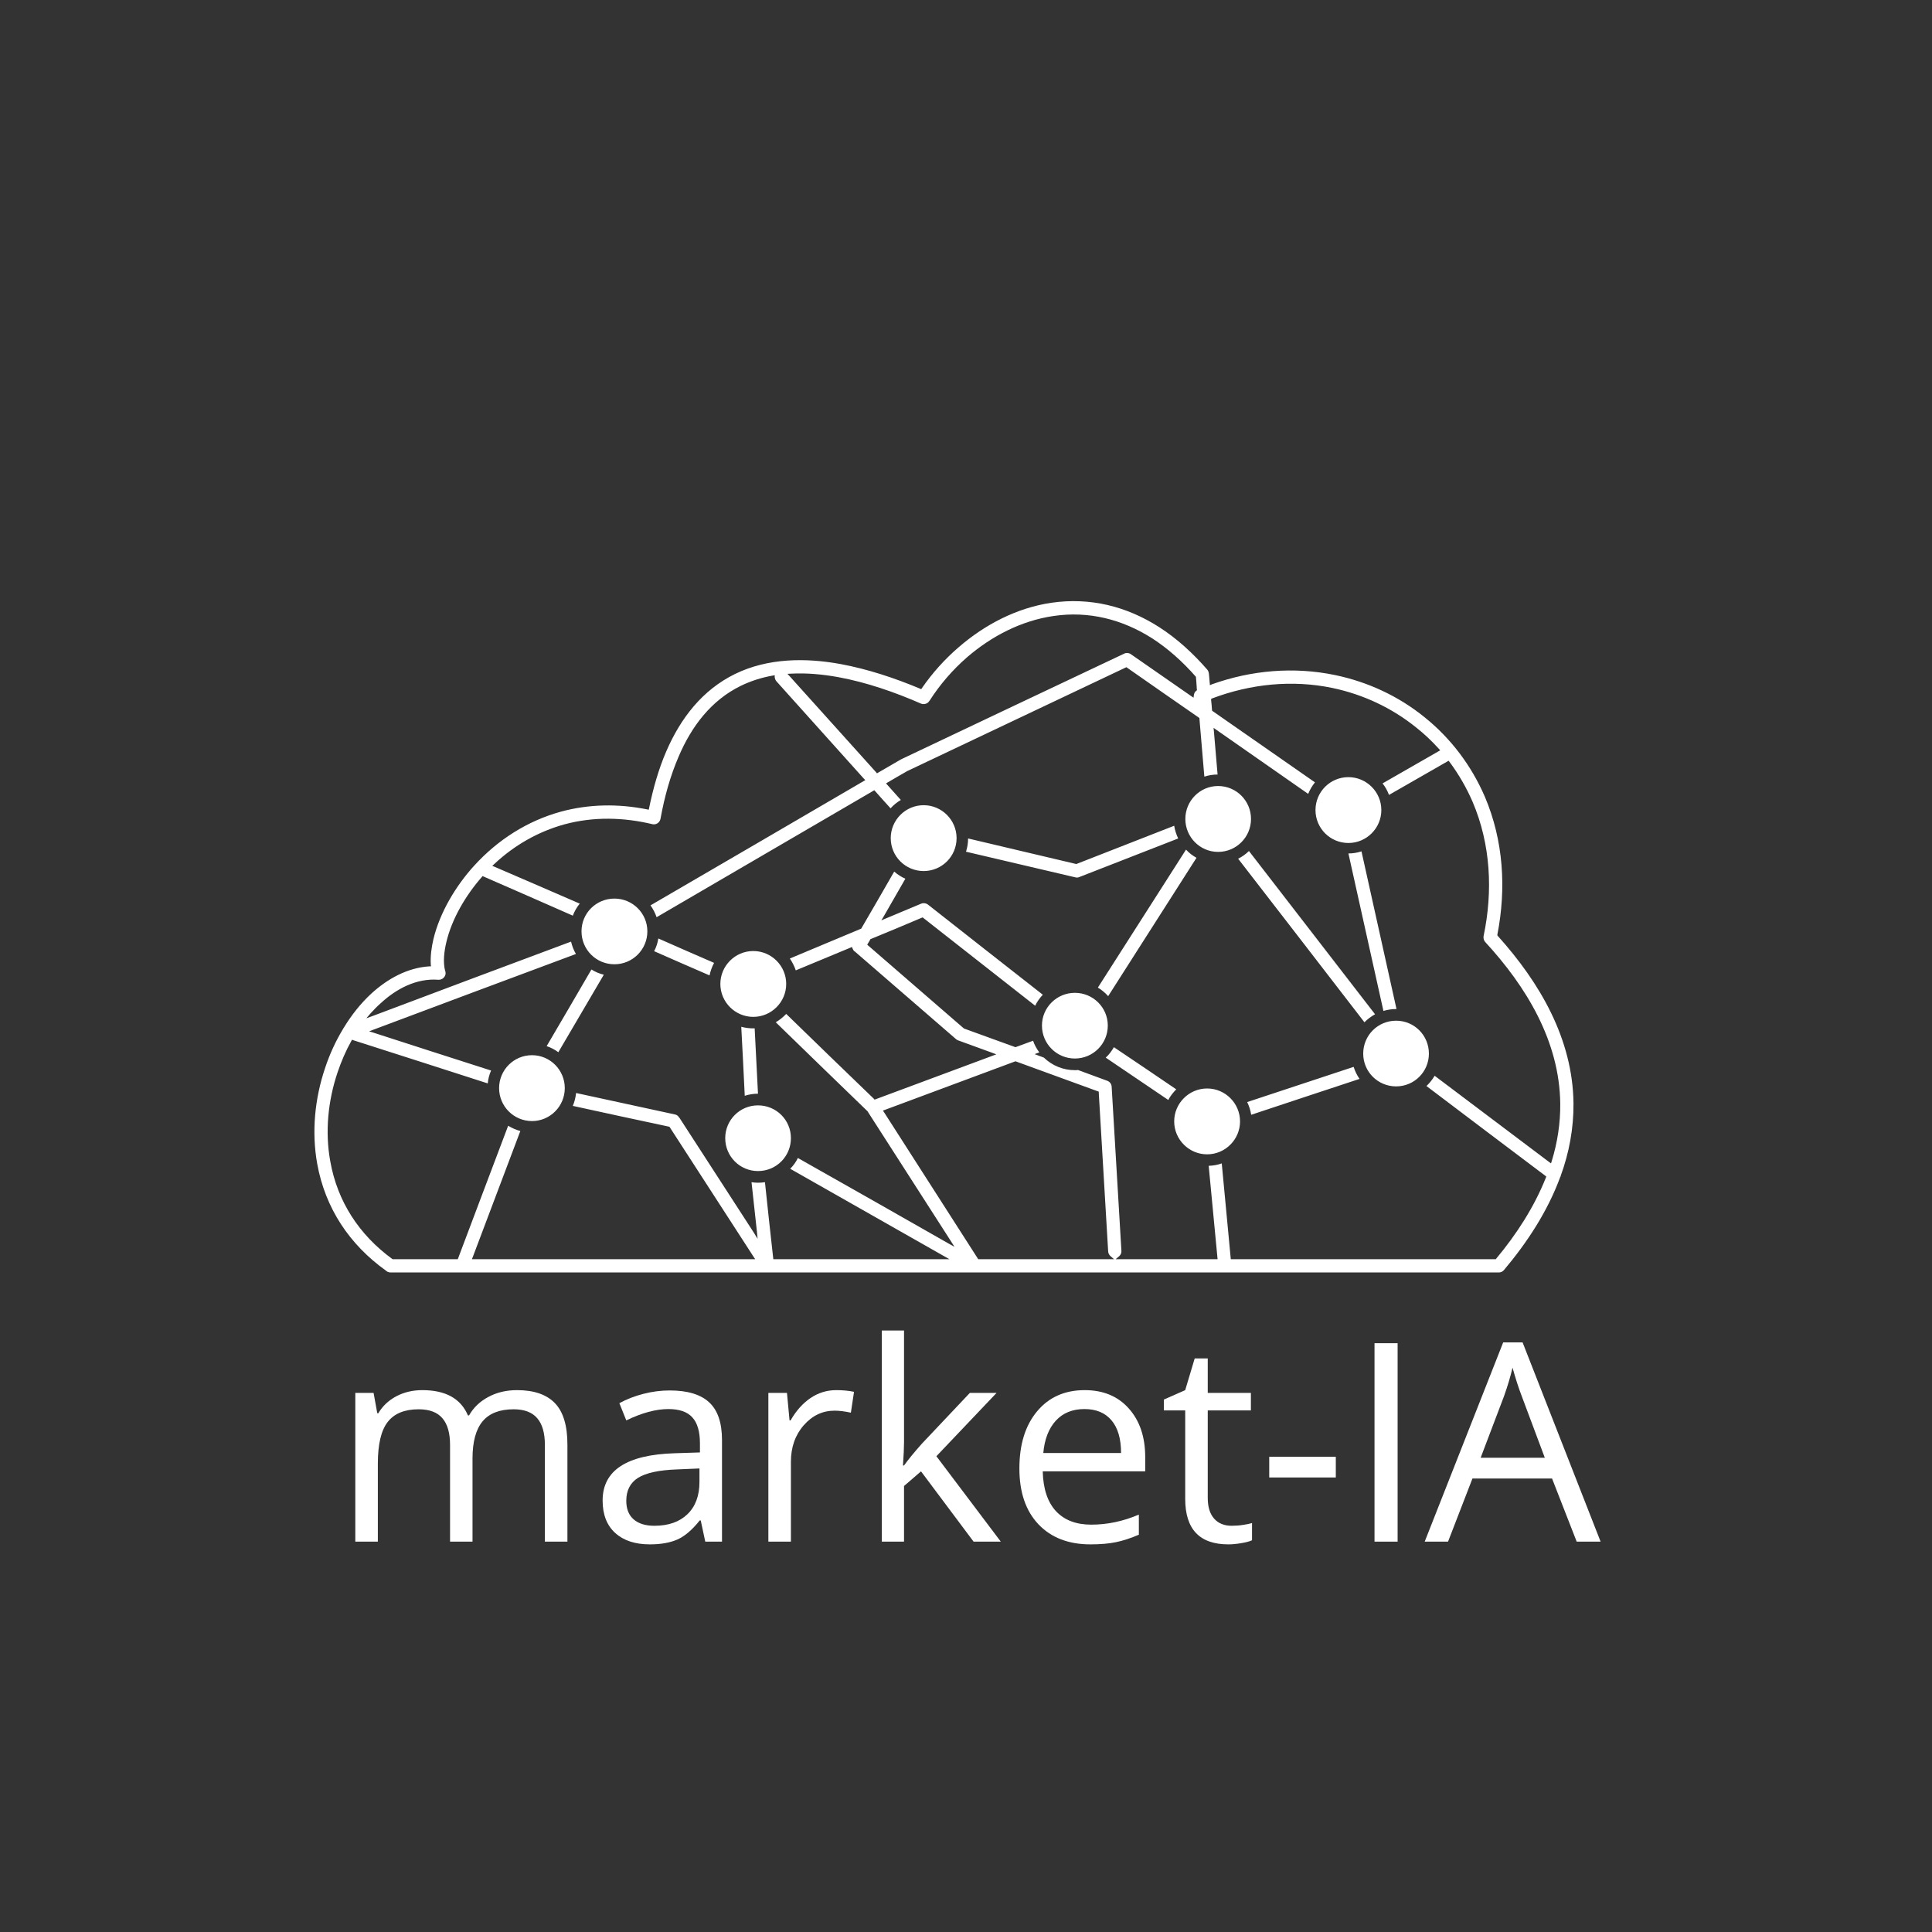 <svg xmlns="http://www.w3.org/2000/svg" xmlns:xlink="http://www.w3.org/1999/xlink" width="500" zoomAndPan="magnify" viewBox="0 0 375 375" height="500" preserveAspectRatio="xMidYMid meet" version="1.0"><rect x="0" y="0" width="375" height="375" fill="#333333" stroke="none"/><defs><g/><clipPath id="ac761d22e7"><path d="M 37.5 116 L 336.75 116 L 336.75 247.168 L 37.5 247.168 Z M 37.5 116 " clip-rule="nonzero"/></clipPath></defs><g clip-path="url(#ac761d22e7)"><path fill="#ffffff" d="M 337.496 254.973 L 181.789 259.082 L 37.504 257.027 Z M 337.496 248.922 L 181.789 253.031 L 37.504 250.977 Z M 255.336 157.234 C 255.336 153.719 258.172 150.844 261.727 150.844 C 265.242 150.844 268.117 153.719 268.117 157.234 C 268.117 160.75 265.242 163.625 261.727 163.625 C 258.172 163.625 255.336 160.75 255.336 157.234 Z M 227.91 217.664 C 227.91 214.145 230.785 211.273 234.301 211.273 C 237.816 211.273 240.691 214.145 240.691 217.664 C 240.691 221.18 237.816 224.055 234.301 224.055 C 230.785 224.055 227.91 221.18 227.91 217.664 Z M 264.598 204.508 C 264.598 200.957 267.441 198.117 270.988 198.117 C 274.508 198.117 277.348 200.957 277.348 204.508 C 277.348 208.027 274.508 210.867 270.988 210.867 C 267.441 210.867 264.598 208.027 264.598 204.508 Z M 230.074 158.957 C 230.074 155.441 232.914 152.566 236.43 152.566 C 239.98 152.566 242.82 155.441 242.82 158.957 C 242.82 162.477 239.98 165.352 236.43 165.352 C 232.914 165.352 230.074 162.477 230.074 158.957 Z M 172.891 162.68 C 172.891 159.164 175.766 156.289 179.281 156.289 C 182.801 156.289 185.672 159.164 185.672 162.68 C 185.672 166.23 182.801 169.07 179.281 169.07 C 175.766 169.07 172.891 166.23 172.891 162.68 Z M 202.242 199.062 C 202.242 195.547 205.117 192.707 208.633 192.707 C 212.152 192.707 215.023 195.547 215.023 199.062 C 215.023 202.613 212.152 205.457 208.633 205.457 C 205.117 205.457 202.242 202.613 202.242 199.062 Z M 140.766 220.91 C 140.766 217.391 143.609 214.551 147.125 214.551 C 150.676 214.551 153.516 217.391 153.516 220.91 C 153.516 224.457 150.676 227.301 147.125 227.301 C 143.609 227.301 140.766 224.457 140.766 220.91 Z M 139.82 190.984 C 139.82 187.465 142.695 184.594 146.211 184.594 C 149.727 184.594 152.602 187.465 152.602 190.984 C 152.602 194.5 149.727 197.375 146.211 197.375 C 142.695 197.375 139.82 194.5 139.82 190.984 Z M 112.871 180.77 C 112.871 177.254 115.711 174.414 119.262 174.414 C 122.777 174.414 125.652 177.254 125.652 180.77 C 125.652 184.32 122.777 187.164 119.262 187.164 C 115.711 187.164 112.871 184.32 112.871 180.77 Z M 96.875 211.203 C 96.875 207.688 99.715 204.812 103.266 204.812 C 106.781 204.812 109.625 207.688 109.625 211.203 C 109.625 214.719 106.781 217.598 103.266 217.598 C 99.715 217.598 96.875 214.719 96.875 211.203 Z M 117.199 189.191 C 116.352 188.988 115.539 188.648 114.797 188.176 C 111.922 193.145 109.016 198.082 106.105 203.055 C 106.918 203.324 107.695 203.73 108.371 204.238 C 111.312 199.234 114.254 194.195 117.199 189.191 Z M 147.125 212.285 C 146.922 208.059 146.684 203.832 146.48 199.605 C 146.379 199.605 146.312 199.605 146.211 199.605 C 145.434 199.605 144.656 199.504 143.879 199.301 C 144.113 203.766 144.352 208.23 144.555 212.691 C 145.398 212.422 146.246 212.285 147.125 212.285 Z M 263.887 209.414 C 263.383 208.703 263.012 207.922 262.738 207.078 C 255.84 209.344 248.977 211.641 242.078 213.91 C 242.449 214.688 242.723 215.5 242.855 216.379 C 249.855 214.043 256.855 211.746 263.887 209.414 Z M 216.207 203.258 C 215.77 204 215.266 204.711 214.621 205.285 C 218.676 208.027 222.699 210.766 226.762 213.504 C 227.164 212.727 227.707 212.051 228.312 211.441 C 224.293 208.703 220.234 205.961 216.207 203.258 Z M 242.418 165.18 C 241.805 165.789 241.098 166.297 240.32 166.672 C 248.504 177.254 256.688 187.84 264.836 198.422 C 265.445 197.812 266.156 197.273 266.898 196.867 C 258.75 186.316 250.598 175.766 242.418 165.18 Z M 227.91 160.277 C 221.586 162.746 215.297 165.215 208.973 167.684 L 208.906 167.715 L 208.805 167.684 C 201.84 166.027 194.871 164.402 187.906 162.746 C 187.906 163.625 187.77 164.469 187.5 165.316 C 194.566 166.973 201.633 168.629 208.699 170.285 C 208.941 170.355 209.207 170.355 209.445 170.254 C 215.871 167.75 222.262 165.246 228.688 162.746 C 228.312 161.969 228.047 161.125 227.91 160.277 Z M 213.098 191.691 C 213.84 192.133 214.52 192.707 215.094 193.352 C 220.805 184.422 226.523 175.461 232.238 166.5 C 231.461 166.059 230.785 165.555 230.207 164.91 C 224.492 173.84 218.812 182.766 213.098 191.691 Z M 127.781 182.156 C 127.648 183.035 127.375 183.848 126.969 184.625 C 130.555 186.215 134.141 187.77 137.723 189.324 C 137.895 188.48 138.195 187.668 138.602 186.891 C 134.984 185.336 131.398 183.746 127.781 182.156 Z M 264.262 165.246 C 263.449 165.52 262.57 165.656 261.727 165.656 L 268.523 196.223 C 269.301 195.988 270.145 195.852 270.988 195.852 C 270.988 195.852 271.023 195.852 271.059 195.852 Z M 127.445 178.031 C 141.441 169.848 155.477 161.699 169.477 153.516 L 169.715 153.383 L 169.883 153.582 C 170.863 154.699 171.879 155.812 172.859 156.895 C 173.434 156.254 174.109 155.711 174.852 155.273 C 173.973 154.293 173.094 153.312 172.25 152.363 L 171.977 152.059 L 172.316 151.855 C 173.566 151.113 174.82 150.402 176.105 149.66 C 190.238 142.965 204.34 136.27 218.477 129.574 L 218.645 129.504 L 218.777 129.605 C 223.41 132.852 228.047 136.066 232.676 139.277 L 232.812 139.383 L 232.812 139.516 C 233.117 143.27 233.453 147.023 233.762 150.742 C 234.605 150.473 235.449 150.336 236.332 150.336 C 236.094 147.531 235.855 144.758 235.621 141.984 L 235.551 141.277 L 253.914 154.09 C 254.25 153.277 254.691 152.535 255.234 151.855 L 235.281 137.961 L 235.246 137.789 C 235.215 137.148 235.145 136.539 235.078 135.895 L 235.078 135.66 L 235.281 135.559 C 242.723 132.75 250.805 131.906 258.613 133.531 C 264.562 134.781 270.145 137.383 274.879 141.207 C 276.469 142.457 277.922 143.844 279.273 145.332 L 279.547 145.637 L 268.352 152.059 C 268.895 152.738 269.301 153.48 269.602 154.293 L 281.168 147.664 L 281.34 147.867 C 283.129 150.27 284.652 152.906 285.836 155.645 C 289.352 163.895 289.793 172.992 287.965 181.684 C 287.898 182.09 288 182.527 288.27 182.832 C 296.25 191.488 302.707 202.105 302.844 214.211 C 302.879 218 302.305 221.754 301.188 225.375 L 301.051 225.812 L 300.68 225.543 C 293.273 219.961 285.871 214.383 278.465 208.805 C 278.023 209.547 277.48 210.223 276.875 210.797 C 284.551 216.613 292.262 222.43 299.938 228.211 L 300.137 228.383 L 300.039 228.617 C 297.773 234.301 294.355 239.574 290.434 244.277 L 290.332 244.41 L 290.199 244.41 C 273.188 244.41 256.18 244.41 239.203 244.41 L 238.898 244.41 L 238.867 244.105 C 238.293 238.02 237.715 231.934 237.141 225.812 C 236.332 226.117 235.484 226.25 234.605 226.285 C 235.18 232.203 235.723 238.121 236.297 244.039 L 236.332 244.41 L 235.957 244.41 C 229.77 244.41 223.617 244.41 217.426 244.41 L 216.547 244.41 L 217.223 243.836 C 217.527 243.566 217.699 243.195 217.664 242.785 C 217.023 232.137 216.41 221.52 215.77 210.898 C 215.734 210.391 215.398 209.953 214.922 209.781 C 213.031 209.074 211.137 208.398 209.242 207.688 C 209.039 207.719 208.84 207.719 208.633 207.719 C 206.371 207.719 204.238 206.844 202.617 205.285 C 202.309 205.152 201.973 205.051 201.633 204.914 L 200.824 204.609 L 201.633 204.305 C 201.668 204.305 201.703 204.305 201.734 204.273 C 201.23 203.598 200.789 202.816 200.52 202.004 C 199.402 202.414 198.32 202.816 197.203 203.223 L 197.102 203.258 L 197.004 203.223 C 193.688 202.039 190.406 200.82 187.129 199.641 L 187.059 199.605 L 187.027 199.57 C 180.871 194.23 174.684 188.887 168.531 183.543 L 168.328 183.375 L 168.461 183.137 C 168.598 182.898 168.73 182.664 168.902 182.395 L 168.934 182.293 L 169.039 182.258 C 172.352 180.906 175.633 179.52 178.91 178.133 L 179.082 178.066 L 179.25 178.199 C 186.453 183.848 193.688 189.527 200.926 195.211 C 201.297 194.43 201.805 193.723 202.41 193.078 C 194.973 187.262 187.535 181.414 180.094 175.562 C 179.723 175.293 179.18 175.227 178.742 175.426 C 176.477 176.375 174.211 177.32 171.945 178.27 L 171.066 178.641 L 171.574 177.793 C 172.961 175.395 174.348 172.992 175.73 170.559 C 174.953 170.219 174.211 169.746 173.566 169.172 C 171.473 172.824 169.34 176.508 167.211 180.164 L 167.145 180.262 L 167.043 180.297 C 162.477 182.223 157.879 184.117 153.312 186.047 C 153.785 186.754 154.191 187.535 154.461 188.348 C 157.98 186.891 161.531 185.402 165.047 183.949 L 165.352 183.812 L 165.484 184.117 C 165.555 184.32 165.688 184.523 165.859 184.66 L 165.891 184.66 C 172.453 190.34 179.012 196.023 185.574 201.703 C 185.672 201.805 185.809 201.871 185.977 201.938 C 188.176 202.75 190.375 203.527 192.574 204.34 L 193.383 204.645 L 192.574 204.949 C 185.031 207.754 177.492 210.562 169.949 213.367 L 169.746 213.434 L 169.609 213.266 C 163.93 207.789 158.25 202.312 152.602 196.801 C 151.992 197.441 151.316 197.984 150.574 198.422 C 156.523 204.207 162.441 209.953 168.395 215.703 L 168.43 215.734 L 168.43 215.77 C 173.805 224.156 179.18 232.543 184.559 240.895 L 185.27 242.008 L 184.117 241.367 C 174.379 235.82 164.641 230.277 154.867 224.766 C 154.496 225.543 153.988 226.25 153.379 226.859 C 163.32 232.508 173.266 238.156 183.207 243.801 L 184.289 244.41 L 183.07 244.41 C 172.18 244.41 161.258 244.41 150.371 244.41 L 150.102 244.41 L 150.066 244.105 C 149.523 239.238 148.984 234.332 148.477 229.465 C 148.039 229.531 147.562 229.566 147.125 229.566 C 146.719 229.566 146.277 229.531 145.871 229.465 C 146.211 232.676 146.582 235.887 146.922 239.102 L 147.055 240.457 L 146.348 239.305 C 141.512 231.863 136.676 224.391 131.875 216.953 L 131.84 216.953 C 131.672 216.613 131.367 216.379 130.992 216.312 C 124.602 214.922 118.211 213.535 111.82 212.152 C 111.719 213.031 111.516 213.875 111.18 214.652 C 117.367 216.004 123.59 217.359 129.809 218.676 L 129.945 218.711 L 130.012 218.812 C 135.422 227.199 140.836 235.551 146.246 243.902 L 146.582 244.41 L 145.977 244.41 C 128.02 244.41 110.027 244.41 92.074 244.41 L 91.598 244.41 L 91.77 243.973 C 94.844 235.82 97.922 227.672 101 219.523 C 100.156 219.32 99.379 218.949 98.633 218.508 C 95.387 227.062 92.176 235.617 88.93 244.211 L 88.859 244.41 L 88.625 244.41 C 84.531 244.41 80.406 244.41 76.316 244.41 L 76.215 244.41 L 76.113 244.344 C 69.719 239.676 65.492 233.219 64.105 225.406 C 63.059 219.66 63.668 213.641 65.527 208.129 C 66.238 206.031 67.117 203.965 68.199 202.039 L 68.332 201.805 L 68.57 201.906 C 77.262 204.676 85.953 207.484 94.676 210.289 C 94.746 209.414 94.98 208.566 95.32 207.789 C 87.711 205.352 80.137 202.922 72.527 200.453 L 71.648 200.18 L 72.527 199.844 C 85.613 194.938 98.699 190.035 111.789 185.168 C 111.348 184.422 111.043 183.609 110.84 182.766 C 97.992 187.566 85.141 192.367 72.324 197.207 L 71.105 197.645 L 71.953 196.664 C 72.562 196.023 73.168 195.348 73.848 194.77 C 76.891 191.93 80.848 189.832 85.105 190.172 C 85.816 190.207 86.426 189.664 86.492 188.988 C 86.492 188.785 86.461 188.613 86.426 188.445 L 86.391 188.445 L 86.391 188.414 C 85.953 186.688 86.223 184.625 86.629 182.898 C 87.711 178.301 90.414 173.77 93.527 170.219 L 93.66 170.051 L 93.898 170.152 C 93.965 170.184 94.035 170.219 94.137 170.254 C 99.816 172.723 105.496 175.227 111.18 177.727 C 111.516 176.883 111.957 176.07 112.531 175.395 C 107.02 172.992 101.508 170.625 96.027 168.258 L 95.555 168.055 L 95.93 167.715 C 99.781 164.098 104.414 161.426 109.555 160.008 C 115.168 158.488 120.984 158.621 126.633 159.973 C 127.309 160.141 128.02 159.703 128.188 158.992 C 128.188 158.957 128.223 158.891 128.223 158.855 L 128.223 158.824 C 128.965 154.734 130.082 150.641 131.738 146.816 C 134.207 141.035 137.992 135.965 143.777 133.125 C 145.738 132.176 147.836 131.5 150 131.129 L 150.371 131.062 L 150.371 131.434 C 150.406 131.738 150.504 132.008 150.707 132.242 C 156.355 138.535 162.004 144.824 167.684 151.148 L 167.953 151.418 L 167.617 151.621 C 153.82 159.672 140.055 167.715 126.262 175.73 C 126.766 176.441 127.172 177.219 127.445 178.031 Z M 231.223 135.121 C 227.301 132.414 223.41 129.676 219.488 126.969 C 219.082 126.699 218.578 126.664 218.137 126.902 C 203.73 133.699 189.359 140.531 174.953 147.359 C 174.922 147.359 174.887 147.395 174.82 147.43 C 173.363 148.273 171.91 149.117 170.457 149.965 L 170.219 150.102 L 170.051 149.895 C 164.473 143.707 158.891 137.488 153.312 131.297 L 152.84 130.789 L 153.516 130.758 C 156.594 130.59 159.703 130.891 162.715 131.434 C 168.227 132.449 173.668 134.344 178.777 136.574 C 179.383 136.812 180.094 136.574 180.398 136.031 L 180.434 135.996 C 182.426 132.887 184.895 130.016 187.703 127.578 C 192.438 123.488 198.219 120.477 204.477 119.566 C 211.305 118.551 217.832 120.207 223.617 123.891 C 226.762 125.918 229.566 128.457 232.035 131.266 L 232.102 131.332 L 232.137 131.469 C 232.203 132.242 232.27 133.023 232.305 133.801 L 232.34 133.969 L 232.203 134.07 C 231.934 134.277 231.766 134.578 231.73 134.918 L 231.664 135.422 Z M 189.766 244.242 C 183.715 234.809 177.66 225.34 171.605 215.906 L 171.371 215.566 L 171.742 215.43 C 180.16 212.285 188.582 209.176 197.004 206.031 L 197.102 205.996 L 197.203 206.031 C 202.48 207.957 207.789 209.887 213.062 211.812 L 213.27 211.883 L 213.27 212.117 C 213.875 222.363 214.484 232.641 215.094 242.922 C 215.129 243.293 215.297 243.598 215.566 243.836 L 216.242 244.41 L 215.363 244.41 C 206.91 244.41 198.488 244.41 190.035 244.41 L 189.867 244.41 Z M 234.672 131.027 L 234.637 130.723 C 234.605 130.453 234.504 130.18 234.336 129.98 C 231.594 126.836 228.52 123.992 225 121.73 C 218.676 117.672 211.578 115.914 204.102 116.992 C 197.375 117.977 191.152 121.223 186.047 125.652 C 183.375 127.953 180.973 130.621 178.945 133.562 L 178.809 133.77 L 178.574 133.664 C 173.637 131.602 168.461 129.879 163.188 128.898 C 156.355 127.645 149.02 127.715 142.66 130.824 C 136.305 133.934 132.109 139.414 129.336 145.805 C 127.816 149.32 126.766 153.074 125.988 156.863 L 125.922 157.168 L 125.617 157.102 C 120.039 155.984 114.355 156.051 108.879 157.539 C 102.352 159.332 96.605 163.02 92.074 167.988 C 88.488 171.91 85.379 177.086 84.125 182.293 C 83.754 183.883 83.516 185.605 83.617 187.23 L 83.652 187.566 L 83.348 187.566 C 79.055 187.84 75.199 190 72.086 192.844 C 69.957 194.805 68.164 197.105 66.676 199.57 C 66.645 199.605 66.645 199.605 66.609 199.641 L 66.609 199.676 C 65.156 202.074 63.973 204.645 63.094 207.316 C 61.098 213.234 60.457 219.691 61.57 225.883 C 63.125 234.504 67.828 241.57 74.93 246.641 L 74.961 246.676 C 75.199 246.879 75.504 246.98 75.809 246.98 C 80.441 246.98 85.105 246.98 89.738 246.98 C 109.488 246.98 129.203 246.98 148.949 246.98 C 196.156 246.98 243.398 246.98 290.602 246.98 L 290.941 246.98 C 291.312 246.98 291.688 246.812 291.922 246.508 C 296.453 241.133 300.41 235.078 302.844 228.449 L 302.879 228.449 C 302.879 228.383 302.914 228.352 302.914 228.281 C 304.57 223.75 305.449 219.016 305.414 214.18 C 305.277 201.668 298.887 190.746 290.738 181.684 L 290.637 181.547 L 290.637 181.414 C 292.395 172.418 291.82 163.117 288.203 154.629 C 285.598 148.609 281.609 143.305 276.504 139.211 C 271.465 135.121 265.48 132.348 259.121 131.027 C 251.141 129.371 242.891 130.082 235.246 132.82 L 234.84 132.988 L 234.805 132.551 C 234.773 132.043 234.707 131.535 234.672 131.027 " fill-opacity="1" fill-rule="evenodd"/></g><g fill="#ffffff" fill-opacity="1"><g transform="translate(64.324, 299.23)"><g><path d="M 41.438 0 L 41.438 -18.781 C 41.438 -21.082 40.941 -22.805 39.953 -23.953 C 38.973 -25.109 37.445 -25.688 35.375 -25.688 C 32.656 -25.688 30.645 -24.906 29.344 -23.344 C 28.039 -21.781 27.391 -19.375 27.391 -16.125 L 27.391 0 L 23.031 0 L 23.031 -18.781 C 23.031 -21.082 22.535 -22.805 21.547 -23.953 C 20.566 -25.109 19.031 -25.688 16.938 -25.688 C 14.195 -25.688 12.191 -24.863 10.922 -23.219 C 9.648 -21.582 9.016 -18.891 9.016 -15.141 L 9.016 0 L 4.641 0 L 4.641 -28.875 L 8.188 -28.875 L 8.906 -24.922 L 9.109 -24.922 C 9.941 -26.328 11.109 -27.426 12.609 -28.219 C 14.109 -29.008 15.789 -29.406 17.656 -29.406 C 22.164 -29.406 25.113 -27.77 26.5 -24.5 L 26.719 -24.5 C 27.57 -26.008 28.816 -27.203 30.453 -28.078 C 32.086 -28.961 33.945 -29.406 36.031 -29.406 C 39.301 -29.406 41.75 -28.566 43.375 -26.891 C 45 -25.211 45.812 -22.531 45.812 -18.844 L 45.812 0 Z M 41.438 0 "/></g></g></g><g fill="#ffffff" fill-opacity="1"><g transform="translate(114.499, 299.23)"><g><path d="M 22.391 0 L 21.516 -4.109 L 21.312 -4.109 C 19.875 -2.297 18.438 -1.066 17 -0.422 C 15.57 0.211 13.785 0.531 11.641 0.531 C 8.773 0.531 6.531 -0.207 4.906 -1.688 C 3.281 -3.164 2.469 -5.266 2.469 -7.984 C 2.469 -13.816 7.133 -16.875 16.469 -17.156 L 21.359 -17.312 L 21.359 -19.094 C 21.359 -21.363 20.867 -23.035 19.891 -24.109 C 18.922 -25.191 17.367 -25.734 15.234 -25.734 C 12.828 -25.734 10.102 -25 7.062 -23.531 L 5.719 -26.875 C 7.133 -27.645 8.691 -28.25 10.391 -28.688 C 12.086 -29.125 13.785 -29.344 15.484 -29.344 C 18.93 -29.344 21.484 -28.578 23.141 -27.047 C 24.805 -25.523 25.641 -23.078 25.641 -19.703 L 25.641 0 Z M 12.516 -3.078 C 15.234 -3.078 17.367 -3.82 18.922 -5.312 C 20.484 -6.812 21.266 -8.906 21.266 -11.594 L 21.266 -14.203 L 16.891 -14.016 C 13.41 -13.891 10.898 -13.348 9.359 -12.391 C 7.828 -11.43 7.062 -9.941 7.062 -7.922 C 7.062 -6.348 7.539 -5.145 8.5 -4.312 C 9.457 -3.488 10.797 -3.078 12.516 -3.078 Z M 12.516 -3.078 "/></g></g></g><g fill="#ffffff" fill-opacity="1"><g transform="translate(144.499, 299.23)"><g><path d="M 17.812 -29.406 C 19.094 -29.406 20.242 -29.297 21.266 -29.078 L 20.656 -25.031 C 19.457 -25.289 18.406 -25.422 17.5 -25.422 C 15.156 -25.422 13.156 -24.473 11.5 -22.578 C 9.844 -20.68 9.016 -18.316 9.016 -15.484 L 9.016 0 L 4.641 0 L 4.641 -28.875 L 8.25 -28.875 L 8.75 -23.531 L 8.953 -23.531 C 10.023 -25.406 11.316 -26.852 12.828 -27.875 C 14.336 -28.895 16 -29.406 17.812 -29.406 Z M 17.812 -29.406 "/></g></g></g><g fill="#ffffff" fill-opacity="1"><g transform="translate(166.518, 299.23)"><g><path d="M 8.953 -14.781 C 9.711 -15.852 10.863 -17.258 12.406 -19 L 21.734 -28.875 L 26.922 -28.875 L 15.234 -16.578 L 27.734 0 L 22.453 0 L 12.25 -13.641 L 8.953 -10.797 L 8.953 0 L 4.641 0 L 4.641 -40.984 L 8.953 -40.984 L 8.953 -19.25 C 8.953 -18.289 8.883 -16.801 8.75 -14.781 Z M 8.953 -14.781 "/></g></g></g><g fill="#ffffff" fill-opacity="1"><g transform="translate(194.832, 299.23)"><g><path d="M 16.828 0.531 C 12.566 0.531 9.203 -0.766 6.734 -3.359 C 4.266 -5.961 3.031 -9.578 3.031 -14.203 C 3.031 -18.859 4.176 -22.555 6.469 -25.297 C 8.758 -28.035 11.836 -29.406 15.703 -29.406 C 19.316 -29.406 22.176 -28.211 24.281 -25.828 C 26.395 -23.453 27.453 -20.312 27.453 -16.406 L 27.453 -13.641 L 7.562 -13.641 C 7.645 -10.254 8.5 -7.68 10.125 -5.922 C 11.75 -4.172 14.035 -3.297 16.984 -3.297 C 20.098 -3.297 23.176 -3.945 26.219 -5.25 L 26.219 -1.344 C 24.664 -0.676 23.203 -0.195 21.828 0.094 C 20.453 0.383 18.785 0.531 16.828 0.531 Z M 15.656 -25.734 C 13.332 -25.734 11.477 -24.977 10.094 -23.469 C 8.719 -21.957 7.91 -19.867 7.672 -17.203 L 22.766 -17.203 C 22.766 -19.961 22.148 -22.07 20.922 -23.531 C 19.691 -25 17.938 -25.734 15.656 -25.734 Z M 15.656 -25.734 "/></g></g></g><g fill="#ffffff" fill-opacity="1"><g transform="translate(225.095, 299.23)"><g><path d="M 13.969 -3.078 C 14.738 -3.078 15.484 -3.133 16.203 -3.25 C 16.922 -3.363 17.492 -3.484 17.922 -3.609 L 17.922 -0.266 C 17.441 -0.035 16.738 0.148 15.812 0.297 C 14.895 0.453 14.066 0.531 13.328 0.531 C 7.742 0.531 4.953 -2.41 4.953 -8.297 L 4.953 -25.469 L 0.812 -25.469 L 0.812 -27.578 L 4.953 -29.406 L 6.797 -35.562 L 9.328 -35.562 L 9.328 -28.875 L 17.703 -28.875 L 17.703 -25.469 L 9.328 -25.469 L 9.328 -8.484 C 9.328 -6.742 9.738 -5.406 10.562 -4.469 C 11.383 -3.539 12.52 -3.078 13.969 -3.078 Z M 13.969 -3.078 "/></g></g></g><g fill="#ffffff" fill-opacity="1"><g transform="translate(244.138, 299.23)"><g><path d="M 2.219 -12.453 L 2.219 -16.469 L 15.141 -16.469 L 15.141 -12.453 Z M 2.219 -12.453 "/></g></g></g><g fill="#ffffff" fill-opacity="1"><g transform="translate(261.495, 299.23)"><g><path d="M 5.297 0 L 5.297 -38.516 L 9.781 -38.516 L 9.781 0 Z M 5.297 0 "/></g></g></g><g fill="#ffffff" fill-opacity="1"><g transform="translate(276.534, 299.23)"><g><path d="M 29.5 0 L 24.719 -12.25 L 9.266 -12.25 L 4.531 0 L 0 0 L 15.234 -38.672 L 19 -38.672 L 34.141 0 Z M 23.312 -16.281 L 18.844 -28.219 C 18.258 -29.727 17.66 -31.578 17.047 -33.766 C 16.66 -32.086 16.109 -30.238 15.391 -28.219 L 10.859 -16.281 Z M 23.312 -16.281 "/></g></g></g></svg>